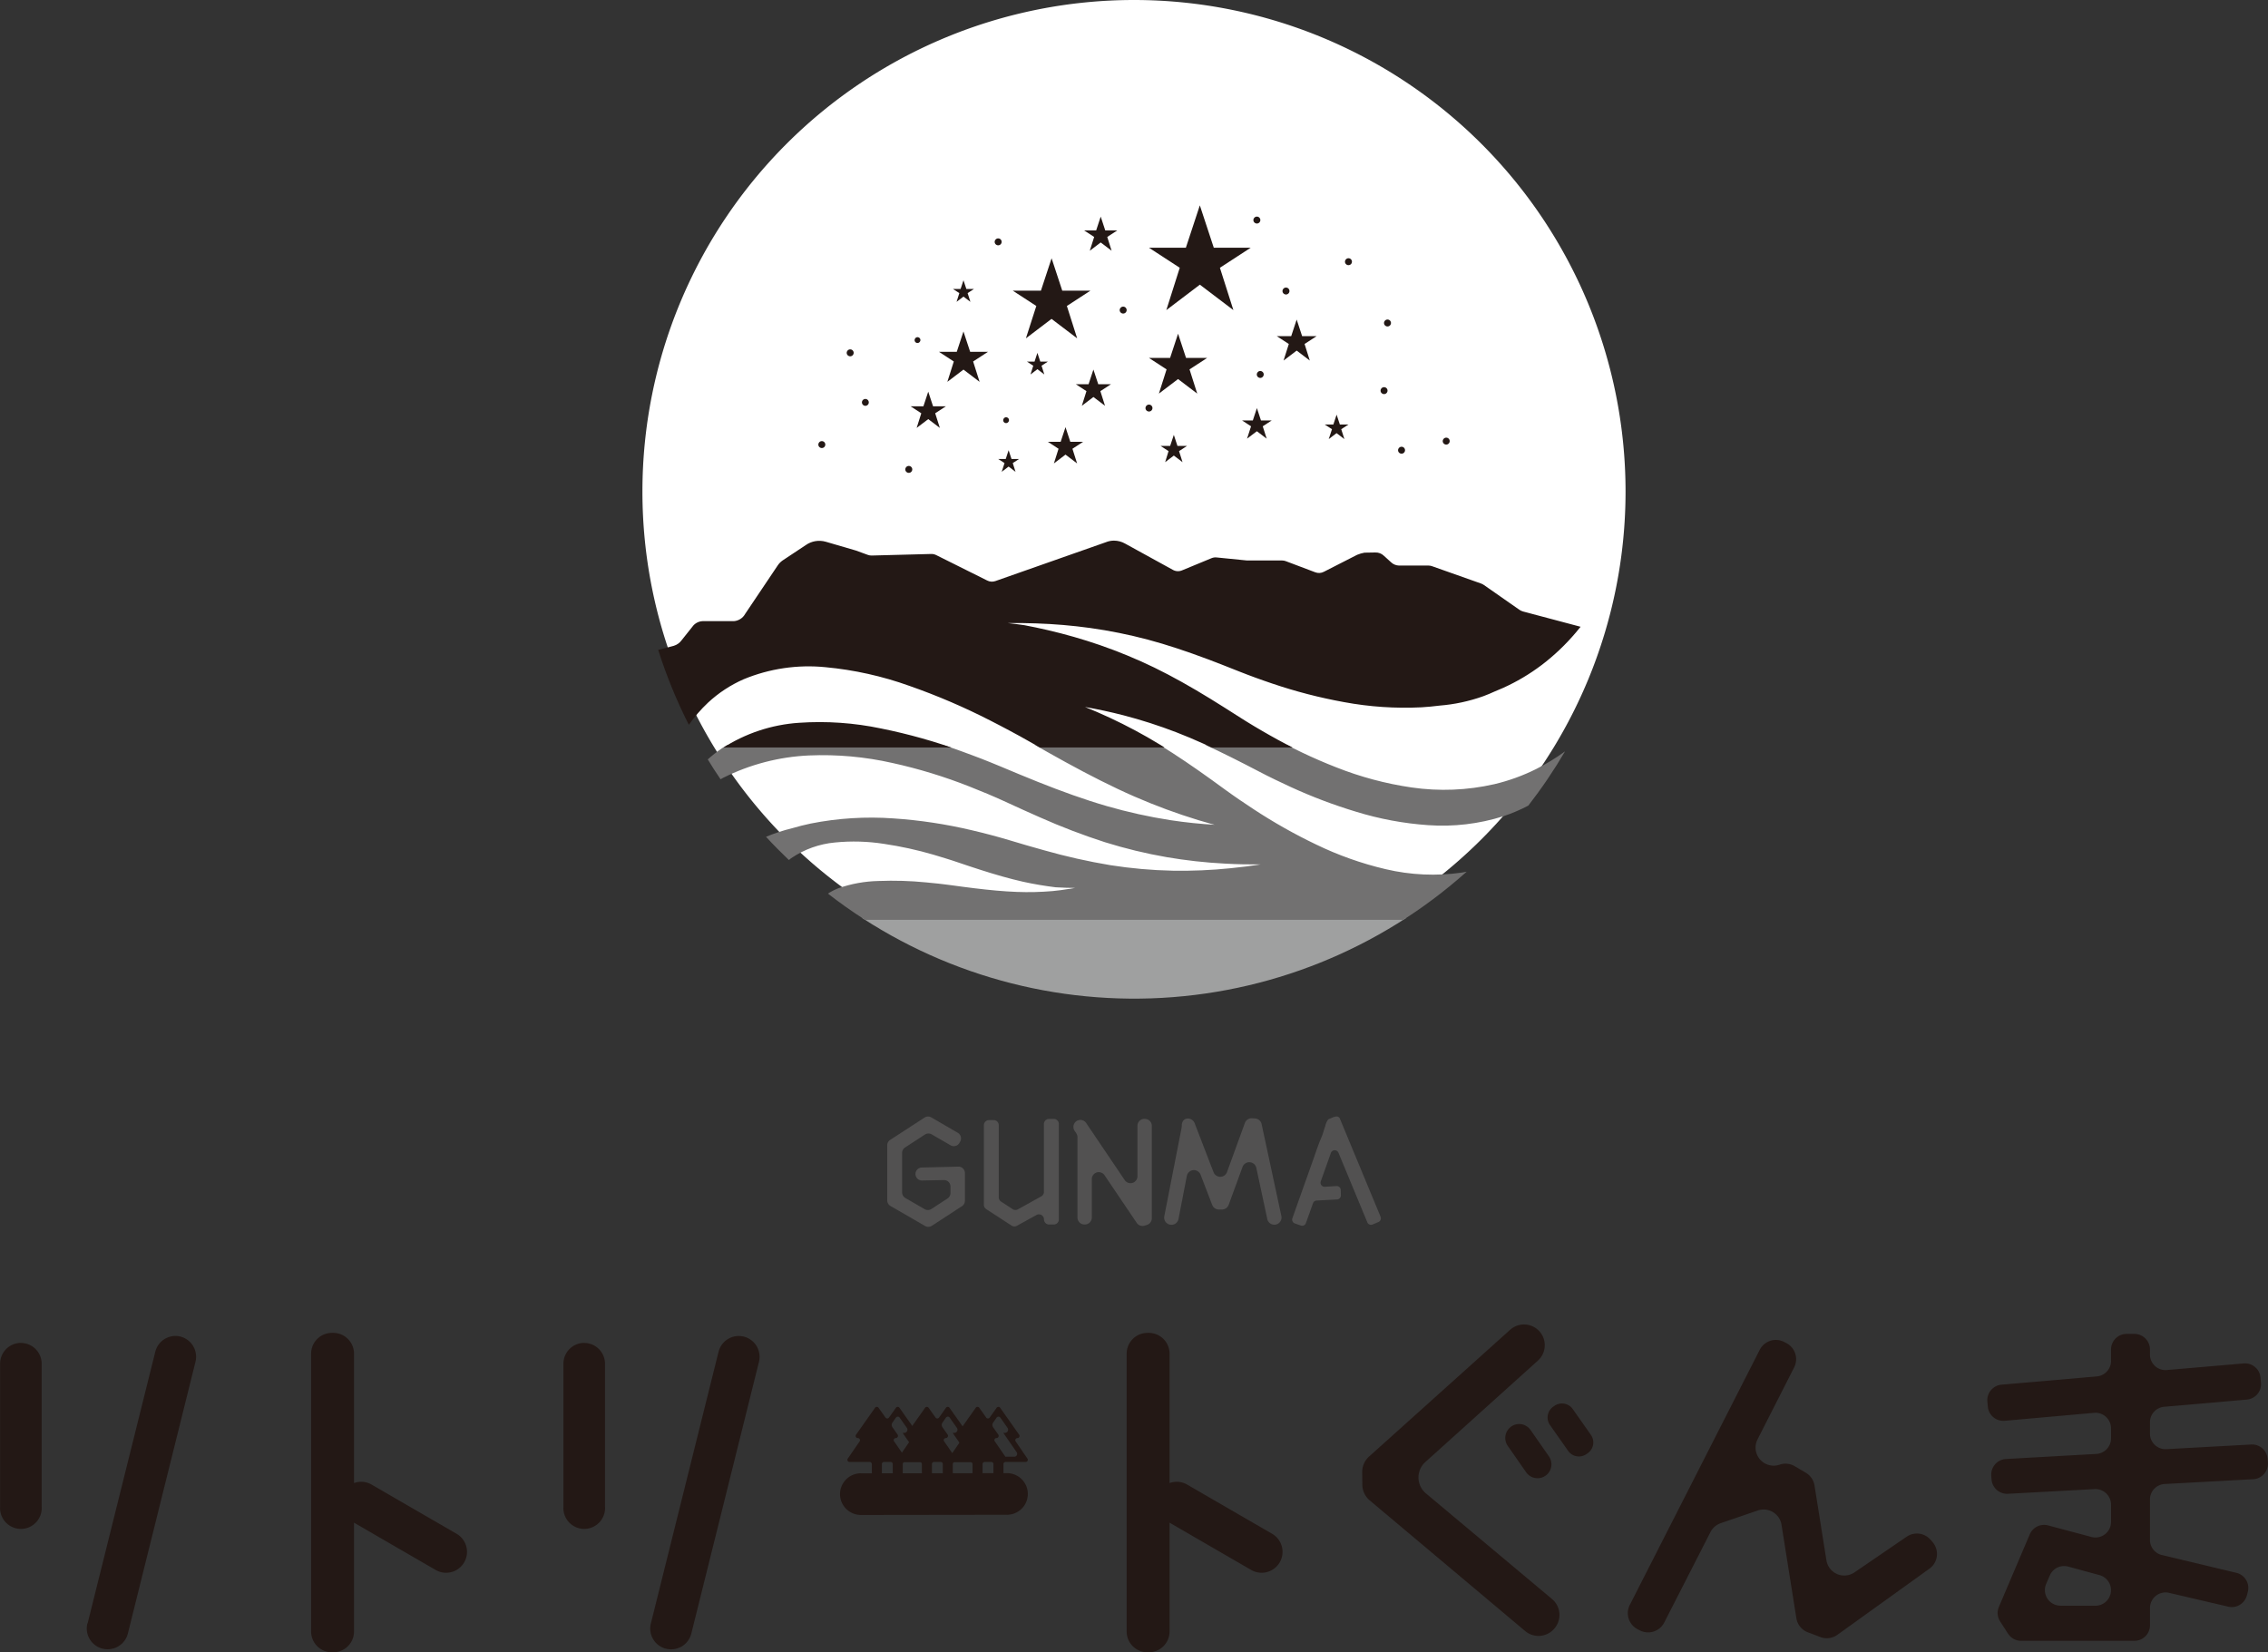<svg id="グループ_1542" data-name="グループ 1542" xmlns="http://www.w3.org/2000/svg" xmlns:xlink="http://www.w3.org/1999/xlink" width="185.016" height="134.794" viewBox="0 0 185.016 134.794">
  <rect x="0" y="0" width="185.016" height="134.794" fill="#333333" stroke="none"/>
  <defs>
    <clipPath id="clip-path">
      <rect id="長方形_1498" data-name="長方形 1498" width="185.016" height="134.794" fill="none" stroke="#707070" stroke-width="1"/>
    </clipPath>
    <clipPath id="clip-path-2">
      <path id="パス_808" data-name="パス 808" d="M141.221,57.684h0M145.261,0a40.732,40.732,0,0,0-36.346,59.131,11.887,11.887,0,0,1,1.566-1.807,10.441,10.441,0,0,1,2.906-1.909,13.868,13.868,0,0,1,6.678-.983,27.937,27.937,0,0,1,6.857,1.528,52.37,52.37,0,0,1,6.6,2.832c.536.271,1.066.551,1.594.833l.8.433.764.429,1.509.856q.743.419,1.47.818c1.942,1.065,3.814,2.021,5.625,2.812a48.306,48.306,0,0,0,5.23,1.933c.35.106.7.2,1.039.3.1.025.2.053.292.077-1.154-.066-2.359-.185-3.615-.377a41.808,41.808,0,0,1-5.189-1.148c-1.81-.524-3.694-1.205-5.655-1.989-.491-.2-.985-.4-1.486-.606l-1.527-.638-.773-.318-.8-.318c-.533-.2-1.067-.408-1.606-.6a45.275,45.275,0,0,0-6.585-1.855,24.457,24.457,0,0,0-6.7-.467,13.093,13.093,0,0,0-6.279,2.089,11.224,11.224,0,0,0-1.139.894q.5.823,1.043,1.62c.073-.039.145-.083.219-.121a17.356,17.356,0,0,1,7.011-1.822,25.851,25.851,0,0,1,6.783.613,41.109,41.109,0,0,1,6.3,1.926c.506.2,1,.4,1.5.61l.747.322.713.322,1.407.644q.691.316,1.373.612a53.044,53.044,0,0,0,5.31,2.031,39.561,39.561,0,0,0,5.046,1.22,40.472,40.472,0,0,0,4.714.523c1.017.058,2,.074,2.946.067-.8.122-1.622.231-2.474.312a39.332,39.332,0,0,1-4.7.2,37.6,37.6,0,0,1-5.092-.45,49.65,49.65,0,0,1-5.422-1.219c-.467-.128-.936-.263-1.41-.4l-1.447-.429q-.365-.108-.733-.213l-.765-.208c-.508-.132-1.018-.263-1.534-.382a38.95,38.95,0,0,0-6.393-.965,25.376,25.376,0,0,0-6.752.421c-.506.107-1.016.235-1.524.385a14.228,14.228,0,0,0-2.114.694c.6.654,1.225,1.282,1.864,1.894.062-.049.123-.1.187-.147a7.594,7.594,0,0,1,3.579-1.283,15.749,15.749,0,0,1,4,.114,30.069,30.069,0,0,1,4.018.879c.332.094.661.194.99.3l.5.157.478.159.945.318c.311.1.616.2.919.3,1.212.389,2.372.724,3.477.973.932.207,1.815.35,2.668.455.3.018.595.032.88.04q.364.011.713.011c-.14.028-.293.05-.439.075l.049,0c-.052.006-.11.009-.163.015-.408.067-.831.127-1.288.168a23.377,23.377,0,0,1-2.9.069c-1.066-.039-2.235-.148-3.483-.3-.312-.037-.628-.077-.951-.121l-.984-.132-.5-.064-.511-.061c-.336-.037-.671-.073-1-.1a27.956,27.956,0,0,0-3.856-.114,10.6,10.6,0,0,0-3.311.6,4.736,4.736,0,0,0-.832.429A40.7,40.7,0,0,0,172.4,71.111c-.128.024-.257.052-.385.072a16.744,16.744,0,0,1-6.222-.278,27.194,27.194,0,0,1-5.676-2.013,43.214,43.214,0,0,1-5.076-2.865c-.4-.26-.795-.526-1.186-.793l-.587-.408-.56-.4q-.555-.4-1.1-.8t-1.078-.765c-1.429-1-2.828-1.917-4.219-2.713a41.96,41.96,0,0,0-4.113-2.058q-.5-.217-.993-.414l.02.005h0c1.01.178,2.053.4,3.12.675a39.918,39.918,0,0,1,4.316,1.387c1.473.568,2.97,1.256,4.507,2.022.385.191.772.387,1.163.589l1.19.616.6.308.632.312c.42.2.842.4,1.27.6a41.538,41.538,0,0,0,5.372,2.034,26.105,26.105,0,0,0,5.844,1.089,16.472,16.472,0,0,0,6.15-.725,13.642,13.642,0,0,0,2.038-.867,40.806,40.806,0,0,0,3-4.431,16.7,16.7,0,0,1-2.345,1.439,15.786,15.786,0,0,1-3.413,1.24,18.443,18.443,0,0,1-6.768.269,27.461,27.461,0,0,1-6.146-1.643,41.973,41.973,0,0,1-5.482-2.616c-.433-.242-.856-.492-1.278-.743l-.633-.386-.6-.378-1.189-.756q-.584-.37-1.161-.724c-1.541-.945-3.049-1.8-4.55-2.53a40.7,40.7,0,0,0-4.445-1.836,42.8,42.8,0,0,0-4.255-1.22c-.647-.153-1.276-.282-1.9-.4q-.691-.1-1.361-.174c.757-.009,1.536,0,2.337.028a42.7,42.7,0,0,1,4.4.375,40,40,0,0,1,4.682.944c1.6.425,3.224.975,4.9,1.6.419.157.839.319,1.264.486l1.294.512.657.255.686.256c.457.165.915.329,1.381.484a40.974,40.974,0,0,0,5.83,1.508,27.222,27.222,0,0,0,6.33.425q.727-.043,1.464-.138a13.864,13.864,0,0,0,3.584-.769c.315-.115.621-.246.925-.386.222-.088.442-.18.662-.28a16.346,16.346,0,0,0,3.168-1.877,17.622,17.622,0,0,0,2.789-2.65,20.95,20.95,0,0,0,2.249-3.235c.084-.143.161-.289.241-.433l.117-.219.057-.11.086-.167.2-.388c.069-.133.131-.242.215-.429.154-.336.325-.688.444-1.007l.193-.489.174-.5a19.359,19.359,0,0,0,.745-2.873c.008-.341.025-.681.025-1.024A40.738,40.738,0,0,0,145.261,0Z" transform="translate(-104.523)" fill="none"/>
    </clipPath>
    <clipPath id="clip-path-3">
      <path id="パス_809" data-name="パス 809" d="M143.043,100.174h0m1.766-13.47-9.061,3.186a.842.842,0,0,1-.674-.046l-4.139-2.064a.863.863,0,0,0-.413-.1l-4.869.128a.851.851,0,0,1-.314-.053l-.973-.355-2.463-.719a1.916,1.916,0,0,0-1.636.282l-1.879,1.246a1.524,1.524,0,0,0-.412.425l-2.646,3.94a1.146,1.146,0,0,1-.918.587h-2.564a1.079,1.079,0,0,0-.827.462l-.886,1.112a1.2,1.2,0,0,1-.615.434l-1.282.335a40.731,40.731,0,0,0,2.5,6.112,11.888,11.888,0,0,1,1.566-1.807,10.441,10.441,0,0,1,2.906-1.909,13.868,13.868,0,0,1,6.678-.983,27.935,27.935,0,0,1,6.857,1.528,52.368,52.368,0,0,1,6.6,2.832c.536.271,1.066.551,1.594.833l.8.433.764.429,1.509.856q.743.419,1.47.818c1.942,1.065,3.814,2.021,5.625,2.812a48.311,48.311,0,0,0,5.23,1.933c.35.106.7.2,1.039.3.1.025.2.053.292.077-1.154-.066-2.359-.185-3.615-.377a41.81,41.81,0,0,1-5.189-1.148c-1.81-.524-3.694-1.205-5.655-1.989-.491-.2-.985-.4-1.486-.606l-1.527-.638-.773-.318-.8-.318c-.533-.2-1.067-.408-1.605-.6a45.28,45.28,0,0,0-6.585-1.855,24.457,24.457,0,0,0-6.7-.467,13.093,13.093,0,0,0-6.279,2.089,11.223,11.223,0,0,0-1.139.894q.5.823,1.043,1.62c.073-.039.145-.083.219-.121a17.356,17.356,0,0,1,7.011-1.823,25.852,25.852,0,0,1,6.783.613,41.111,41.111,0,0,1,6.3,1.926c.506.2,1,.4,1.5.61l.747.322.713.322,1.407.644q.691.316,1.373.612a53.046,53.046,0,0,0,5.31,2.031,39.563,39.563,0,0,0,5.046,1.22,40.473,40.473,0,0,0,4.714.523c1.017.058,2,.074,2.946.067-.8.122-1.622.231-2.474.312a39.33,39.33,0,0,1-4.7.2,37.6,37.6,0,0,1-5.092-.45,49.653,49.653,0,0,1-5.422-1.219q-.7-.193-1.41-.4l-1.447-.429q-.365-.108-.733-.213l-.765-.208c-.508-.132-1.018-.263-1.534-.382a38.95,38.95,0,0,0-6.393-.965,25.375,25.375,0,0,0-6.752.421c-.506.107-1.016.235-1.524.385a14.227,14.227,0,0,0-2.114.694c.6.654,1.225,1.282,1.864,1.894.062-.049.123-.1.187-.147a7.594,7.594,0,0,1,3.579-1.283,15.749,15.749,0,0,1,4,.114,30.072,30.072,0,0,1,4.018.879c.332.094.661.194.99.3l.5.157.478.159.945.318c.311.1.616.2.919.3,1.212.389,2.372.724,3.477.973.932.207,1.815.35,2.668.455.3.018.595.032.88.04q.364.011.713.011c-.14.028-.293.05-.439.075l.049,0c-.052.006-.11.009-.163.015-.408.067-.831.127-1.288.168a23.371,23.371,0,0,1-2.9.069c-1.066-.039-2.235-.148-3.483-.3-.312-.037-.628-.077-.951-.121l-.984-.132-.5-.064-.511-.061c-.336-.037-.671-.073-1-.1a27.956,27.956,0,0,0-3.856-.114,10.6,10.6,0,0,0-3.311.6,4.737,4.737,0,0,0-.832.429,40.7,40.7,0,0,0,52.128-1.787c-.128.024-.257.052-.385.072a16.744,16.744,0,0,1-6.222-.278,27.2,27.2,0,0,1-5.676-2.012,43.219,43.219,0,0,1-5.076-2.865c-.4-.26-.795-.526-1.186-.793l-.587-.408-.56-.4q-.555-.4-1.1-.8t-1.078-.765c-1.429-1-2.828-1.917-4.219-2.713a41.964,41.964,0,0,0-4.113-2.058q-.5-.217-.993-.414l.02.005h0c1.01.178,2.053.4,3.12.675a39.913,39.913,0,0,1,4.316,1.387c1.473.568,2.97,1.256,4.507,2.022.385.191.772.387,1.163.589l1.19.616.6.308.632.312c.42.2.842.4,1.27.6a41.542,41.542,0,0,0,5.372,2.034,26.106,26.106,0,0,0,5.844,1.089,16.472,16.472,0,0,0,6.15-.725,13.643,13.643,0,0,0,2.038-.867,40.8,40.8,0,0,0,3-4.431,16.7,16.7,0,0,1-2.345,1.439,15.784,15.784,0,0,1-3.413,1.24,18.443,18.443,0,0,1-6.768.269,27.461,27.461,0,0,1-6.146-1.643,41.971,41.971,0,0,1-5.482-2.616c-.433-.242-.856-.492-1.278-.743l-.633-.386-.6-.378-1.189-.756q-.584-.37-1.161-.724c-1.541-.945-3.049-1.8-4.55-2.53a40.7,40.7,0,0,0-4.445-1.836,42.8,42.8,0,0,0-4.255-1.22c-.647-.153-1.276-.282-1.9-.4q-.691-.1-1.361-.174c.757-.009,1.536,0,2.337.028a42.7,42.7,0,0,1,4.4.375,40,40,0,0,1,4.682.944c1.6.425,3.224.975,4.9,1.6.419.157.839.319,1.264.486l1.294.512.657.255.686.256c.457.165.915.329,1.381.484a40.971,40.971,0,0,0,5.83,1.508,27.223,27.223,0,0,0,6.33.425q.727-.043,1.464-.138a13.865,13.865,0,0,0,3.584-.769c.315-.115.621-.246.925-.386.222-.088.442-.18.662-.28a16.348,16.348,0,0,0,3.168-1.877,17.624,17.624,0,0,0,2.789-2.65q.2-.232.387-.47l-4.692-1.246a1,1,0,0,1-.314-.149l-2.872-2.006a1.028,1.028,0,0,0-.246-.128l-4-1.415a.847.847,0,0,0-.284-.049h-2.41a.978.978,0,0,1-.656-.28l-.562-.51a.958.958,0,0,0-.722-.277l-.872.015a2.849,2.849,0,0,0-.6.175l-2.712,1.384a.845.845,0,0,1-.7.043l-2.4-.907a.86.86,0,0,0-.3-.057h-2.787a.747.747,0,0,1-.083,0l-2.49-.249a.846.846,0,0,0-.411.063l-2.4.992a.85.85,0,0,1-.757-.047l-3.89-2.139a1.852,1.852,0,0,0-.9-.24,1.775,1.775,0,0,0-.589.1" transform="translate(-108.239 -86.601)" fill="#231815" stroke="#707070" stroke-width="1"/>
    </clipPath>
    <clipPath id="clip-path-4">
      <rect id="長方形_1502" data-name="長方形 1502" width="185.016" height="134.794" fill="#231815" stroke="#707070" stroke-width="1"/>
    </clipPath>
  </defs>
  <g id="グループ_1535" data-name="グループ 1535">
    <g id="グループ_1534" data-name="グループ 1534" clip-path="url(#clip-path)">
      <path id="パス_790" data-name="パス 790" d="M184.724,40.1A40.1,40.1,0,1,1,144.624,0a40.1,40.1,0,0,1,40.1,40.1" transform="translate(-52.117 0)" fill="#fff"/>
      <path id="パス_791" data-name="パス 791" d="M163.271,68a.228.228,0,0,1,.323-.064.229.229,0,0,1,.064.323.233.233,0,1,1-.387-.259" transform="translate(-81.388 -33.855)" fill="#231815"/>
      <path id="パス_792" data-name="パス 792" d="M148.858,54.964a.229.229,0,0,1,.323-.064.229.229,0,0,1,.064.323.233.233,0,1,1-.387-.259" transform="translate(-74.202 -27.353)" fill="#231815"/>
      <path id="パス_793" data-name="パス 793" d="M147.342,75.94a.282.282,0,1,1,.077.387.274.274,0,0,1-.077-.387" transform="translate(-73.441 -37.802)" fill="#231815"/>
      <path id="パス_794" data-name="パス 794" d="M140.289,65.029a.279.279,0,1,1,.287.431.279.279,0,0,1-.287-.431" transform="translate(-69.925 -32.361)" fill="#231815"/>
      <path id="パス_795" data-name="パス 795" d="M133.194,71.9a.282.282,0,1,1,.077.387.274.274,0,0,1-.077-.387" transform="translate(-66.387 -35.787)" fill="#231815"/>
      <path id="パス_796" data-name="パス 796" d="M204.539,60.488a.269.269,0,0,1,.176-.121.272.272,0,0,1,.21.044A.275.275,0,0,1,205,60.8a.272.272,0,0,1-.177.121.269.269,0,0,1-.21-.044.273.273,0,0,1-.077-.387" transform="translate(-101.96 -30.097)" fill="#231815"/>
      <path id="パス_797" data-name="パス 797" d="M224.67,63.122a.282.282,0,1,1,.077.387.274.274,0,0,1-.077-.387" transform="translate(-111.998 -31.41)" fill="#231815"/>
      <path id="パス_798" data-name="パス 798" d="M227.515,72.818a.282.282,0,1,1,.077.387.274.274,0,0,1-.077-.387" transform="translate(-113.416 -36.245)" fill="#231815"/>
      <path id="パス_799" data-name="パス 799" d="M234.784,71.338a.282.282,0,1,1,.077.387.274.274,0,0,1-.077-.387" transform="translate(-117.041 -35.507)" fill="#231815"/>
      <path id="パス_800" data-name="パス 800" d="M182.224,50.02a.282.282,0,1,1,.077.387.274.274,0,0,1-.077-.387" transform="translate(-90.834 -24.878)" fill="#231815"/>
      <path id="パス_801" data-name="パス 801" d="M161.884,38.918a.282.282,0,1,1,.077.387.274.274,0,0,1-.077-.387" transform="translate(-80.692 -19.342)" fill="#231815"/>
      <path id="パス_802" data-name="パス 802" d="M203.978,35.373a.282.282,0,1,1,.077.387.274.274,0,0,1-.077-.387" transform="translate(-101.681 -17.575)" fill="#231815"/>
      <path id="パス_803" data-name="パス 803" d="M218.879,42.148a.282.282,0,1,1,.077.387.274.274,0,0,1-.077-.387" transform="translate(-109.11 -20.953)" fill="#231815"/>
      <path id="パス_804" data-name="パス 804" d="M186.423,65.96a.282.282,0,1,1,.077.387.274.274,0,0,1-.077-.387" transform="translate(-92.928 -32.826)" fill="#231815"/>
      <path id="パス_805" data-name="パス 805" d="M208.713,46.917a.282.282,0,1,1,.077.387.274.274,0,0,1-.077-.387" transform="translate(-104.042 -23.33)" fill="#231815"/>
      <path id="パス_806" data-name="パス 806" d="M225.231,52.119a.282.282,0,1,1,.077.387.274.274,0,0,1-.077-.387" transform="translate(-112.278 -25.924)" fill="#231815"/>
      <path id="パス_807" data-name="パス 807" d="M137.809,56.975a.282.282,0,1,1,.077.387.274.274,0,0,1-.077-.387" transform="translate(-68.688 -28.346)" fill="#231815"/>
    </g>
  </g>
  <g id="グループ_1537" data-name="グループ 1537" transform="translate(51.769)">
    <g id="グループ_1536" data-name="グループ 1536" clip-path="url(#clip-path-2)">
      <path id="パス_854" data-name="パス 854" d="M0,0H83.587V14.265H0Z" transform="translate(0.207 74.874)" fill="#9fa0a0"/>
      <rect id="長方形_1500" data-name="長方形 1500" width="83.587" height="14.265" transform="translate(0.207 60.774)" fill="#727171"/>
    </g>
  </g>
  <g id="グループ_1539" data-name="グループ 1539" transform="translate(53.694 44.112)">
    <g id="グループ_1538" data-name="グループ 1538" clip-path="url(#clip-path-3)">
      <rect id="長方形_1501" data-name="長方形 1501" width="125.896" height="25.278" transform="translate(-25.038 -8.415)" fill="#231815"/>
    </g>
  </g>
  <g id="グループ_1541" data-name="グループ 1541">
    <g id="グループ_1540" data-name="グループ 1540" clip-path="url(#clip-path-4)">
      <path id="パス_810" data-name="パス 810" d="M188.353,41.957l2.736-2.076,2.735,2.076-1.1-3.454,2.515-1.637h-3.015l-1.138-3.455-1.138,3.455h-3.015l2.515,1.637Z" transform="translate(-93.208 -16.659)" fill="#231815"/>
      <path id="パス_811" data-name="パス 811" d="M165.838,48.553l2.09-1.587,2.091,1.587-.839-2.64,1.923-1.251h-2.3l-.87-2.64-.869,2.64h-2.3l1.923,1.251Z" transform="translate(-82.148 -20.952)" fill="#231815"/>
      <path id="パス_812" data-name="パス 812" d="M187.745,59.18l1.564-1.187,1.564,1.187-.628-1.975,1.438-.936H189.96l-.65-1.975-.651,1.975h-1.724l1.438.936Z" transform="translate(-93.207 -27.071)" fill="#231815"/>
      <path id="パス_813" data-name="パス 813" d="M215.859,69.459l.638-.484.638.484-.256-.805.587-.382h-.7l-.265-.805-.265.805h-.7l.587.382Z" transform="translate(-107.465 -33.64)" fill="#231815"/>
      <path id="パス_814" data-name="パス 814" d="M208.286,55.337l1.07-.813,1.07.813L210,53.985l.984-.64H209.8l-.445-1.352-.445,1.352h-1.18l.984.64Z" transform="translate(-103.577 -25.924)" fill="#231815"/>
      <path id="パス_815" data-name="パス 815" d="M167.372,59.172l.564-.428.564.428-.227-.712.518-.337h-.621l-.235-.712-.234.712h-.622l.518.337Z" transform="translate(-83.307 -28.625)" fill="#231815"/>
      <path id="パス_816" data-name="パス 816" d="M162.688,75.014l.564-.428.564.428-.227-.712.518-.337h-.621l-.235-.712-.234.712H162.4l.518.337Z" transform="translate(-80.972 -36.525)" fill="#231815"/>
      <path id="パス_817" data-name="パス 817" d="M155.344,47.357l.564-.428.564.428-.227-.712.518-.337h-.621l-.235-.712-.234.712h-.622l.518.337Z" transform="translate(-77.31 -22.734)" fill="#231815"/>
      <path id="パス_818" data-name="パス 818" d="M170.984,72.458l.946-.718.946.718-.38-1.195.87-.567h-1.043L171.93,69.5l-.394,1.195h-1.043l.87.567Z" transform="translate(-85.01 -34.654)" fill="#231815"/>
      <path id="パス_819" data-name="パス 819" d="M148.653,66.682l.946-.718.946.718-.38-1.195.87-.567h-1.043l-.394-1.195-.394,1.195h-1.043l.87.567Z" transform="translate(-73.875 -31.774)" fill="#231815"/>
      <path id="パス_820" data-name="パス 820" d="M153.458,58.042l1.315-1,1.315,1-.528-1.661,1.209-.787h-1.45l-.547-1.661-.547,1.661h-1.45l1.209.787Z" transform="translate(-76.176 -26.892)" fill="#231815"/>
      <path id="パス_821" data-name="パス 821" d="M175.526,63.085l.946-.718.946.718-.38-1.195.87-.567h-1.043l-.394-1.195-.394,1.195h-1.043l.87.567Z" transform="translate(-87.274 -29.981)" fill="#231815"/>
      <path id="パス_822" data-name="パス 822" d="M189.206,72.989l.709-.538.709.538-.285-.9.652-.425h-.782l-.295-.9-.3.9h-.782l.652.425Z" transform="translate(-94.157 -35.288)" fill="#231815"/>
      <path id="パス_823" data-name="パス 823" d="M176.849,38.029l.89-.676.891.676-.357-1.125.819-.533h-.981l-.371-1.125-.371,1.125h-.982l.819.533Z" transform="translate(-87.948 -17.574)" fill="#231815"/>
      <path id="パス_824" data-name="パス 824" d="M202.487,68.889l.8-.606.8.606-.32-1.008.734-.478h-.879l-.332-1.008-.332,1.008h-.879l.734.478Z" transform="translate(-100.756 -33.105)" fill="#231815"/>
      <path id="パス_825" data-name="パス 825" d="M150.691,186.274v2.259a.529.529,0,0,1-.241.443l-2.46,1.6a.529.529,0,0,1-.553.015l-2.821-1.631a.529.529,0,0,1-.264-.458v-4.49a.527.527,0,0,1,.241-.443l2.8-1.82a.529.529,0,0,1,.554-.014l2.162,1.256a.53.53,0,0,1,.194.72l-.056.1a.529.529,0,0,1-.725.2l-1.542-.892a.529.529,0,0,0-.554.015l-1.619,1.054a.529.529,0,0,0-.241.443v3.222a.53.53,0,0,0,.265.458l1.574.909a.529.529,0,0,0,.554-.016l1.313-.857a.529.529,0,0,0,.24-.443v-.529a.53.53,0,0,0-.55-.529l-1.757.035a.529.529,0,1,1-.039-1.058l2.978-.072a.53.53,0,0,1,.548.529" transform="translate(-71.975 -90.58)" fill="#525151"/>
      <path id="パス_826" data-name="パス 826" d="M165.4,182.048h.387a.413.413,0,0,1,.413.413v7.787a.413.413,0,0,1-.413.413H165.4a.413.413,0,0,1-.413-.413.413.413,0,0,0-.614-.362l-1.6.884a.413.413,0,0,1-.426-.015l-2.074-1.349a.413.413,0,0,1-.188-.346v-6.5a.413.413,0,0,1,.413-.414h.387a.413.413,0,0,1,.413.414v5.888a.413.413,0,0,0,.188.346l.948.617a.413.413,0,0,0,.426.015l1.909-1.061a.414.414,0,0,0,.213-.361v-5.541a.413.413,0,0,1,.413-.413" transform="translate(-79.822 -90.771)" fill="#525151"/>
      <path id="パス_827" data-name="パス 827" d="M180.444,182.048h.036a.567.567,0,0,1,.567.567v7.54a.567.567,0,0,1-.4.542l-.193.06a.568.568,0,0,1-.637-.224l-2.63-3.891a.567.567,0,0,0-1.037.317v3.136a.567.567,0,0,1-.567.567h-.036a.567.567,0,0,1-.567-.567v-6.562a.566.566,0,0,0-.1-.317l-.132-.2a.567.567,0,1,1,.94-.635l3.15,4.663a.567.567,0,0,0,1.036-.317v-4.117a.567.567,0,0,1,.567-.567" transform="translate(-87.084 -90.771)" fill="#525151"/>
      <path id="パス_828" data-name="パス 828" d="M197.364,182.432l1.609,7.489a.587.587,0,1,1-1.148.247L196.932,186a.587.587,0,0,0-1.126-.079l-1.129,3.085a.588.588,0,0,1-.546.386l-.246,0a.588.588,0,0,1-.555-.377l-.944-2.459a.587.587,0,0,0-1.125.1l-.679,3.507a.587.587,0,0,1-.69.464h-.006a.587.587,0,0,1-.462-.689l1.406-7.189a1.215,1.215,0,0,0,.021-.261.68.68,0,0,1,.1-.324.663.663,0,0,1,.19-.156.588.588,0,0,1,.756.338l1.543,4a.587.587,0,0,0,1.1-.011l1.456-4a.587.587,0,0,1,.592-.386l.244.017a.588.588,0,0,1,.534.463" transform="translate(-94.444 -90.723)" fill="#525151"/>
      <path id="パス_829" data-name="パス 829" d="M216.366,190.288l-2.353-5.675a.331.331,0,0,0-.618.016l-.826,2.317a.331.331,0,0,0,.323.442l.962-.059a.331.331,0,0,1,.343.321l.013.432a.331.331,0,0,1-.318.341l-1.656.088a.332.332,0,0,0-.3.22l-.579,1.619a.33.33,0,0,1-.423.2l-.481-.171a.331.331,0,0,1-.2-.423l.181-.508.446-1.257.571-1.605.553-1.556c.2-.586.4-1.172.646-1.739.108-.25.156-.5.288-.856a1.243,1.243,0,0,1,.224-.518.425.425,0,0,1,.175-.094c.245-.1.652-.336.8.028l3.311,7.982a.331.331,0,0,1-.176.432l-.473.2a.331.331,0,0,1-.435-.178" transform="translate(-104.825 -90.575)" fill="#525151"/>
      <path id="パス_830" data-name="パス 830" d="M1.7,217.936h0a1.7,1.7,0,0,1,1.7,1.7v11.646a1.7,1.7,0,1,1-3.391,0V219.631a1.7,1.7,0,0,1,1.7-1.7m5.437,22.888,5.523-22.17a1.7,1.7,0,0,1,2.042-1.238H14.7a1.7,1.7,0,0,1,1.248,2.058l-5.517,22.171a1.7,1.7,0,0,1-2.056,1.235l-.013,0a1.7,1.7,0,0,1-1.234-2.055" transform="translate(0 -108.382)" fill="#231815"/>
      <path id="パス_831" data-name="パス 831" d="M50.619,241.214V218.556a1.7,1.7,0,0,1,1.7-1.7h.1a1.7,1.7,0,0,1,1.7,1.7v22.658a1.7,1.7,0,0,1-1.7,1.7h-.1a1.7,1.7,0,0,1-1.7-1.7m4.938-11.98,6.928,4.012a1.7,1.7,0,1,1-1.708,2.95l-6.928-4.012a1.7,1.7,0,1,1,1.708-2.95" transform="translate(-25.239 -108.124)" fill="#231815"/>
      <path id="パス_832" data-name="パス 832" d="M183.309,241.214V218.556a1.7,1.7,0,0,1,1.7-1.7h.1a1.7,1.7,0,0,1,1.7,1.7v22.658a1.7,1.7,0,0,1-1.7,1.7h-.1a1.7,1.7,0,0,1-1.7-1.7m4.938-11.98,6.928,4.012a1.7,1.7,0,1,1-1.708,2.95l-6.928-4.012a1.7,1.7,0,1,1,1.708-2.95" transform="translate(-91.4 -108.124)" fill="#231815"/>
      <path id="パス_833" data-name="パス 833" d="M93.359,217.936h0a1.7,1.7,0,0,1,1.7,1.7v11.646a1.7,1.7,0,1,1-3.391,0V219.631a1.7,1.7,0,0,1,1.7-1.7M98.8,240.824l5.523-22.17a1.7,1.7,0,0,1,2.042-1.238h.007a1.7,1.7,0,0,1,1.248,2.058L102.1,241.646a1.7,1.7,0,0,1-2.056,1.235l-.013,0a1.7,1.7,0,0,1-1.234-2.055" transform="translate(-45.705 -108.382)" fill="#231815"/>
      <path id="パス_834" data-name="パス 834" d="M235.983,218.4l-9.206,8.295a1.692,1.692,0,0,0,.046,2.554l10.292,8.622a1.692,1.692,0,0,1,.2,2.394l-.015.018a1.692,1.692,0,0,1-2.376.2L222.24,229.822a1.691,1.691,0,0,1-.6-1.276l-.012-1.023a1.691,1.691,0,0,1,.561-1.278l11.534-10.363a1.692,1.692,0,0,1,2.263,2.515" transform="translate(-110.504 -107.425)" fill="#231815"/>
      <path id="パス_835" data-name="パス 835" d="M289.566,234.32l.163.2a1.476,1.476,0,0,1-.274,2.142l-7.514,5.4a1.477,1.477,0,0,1-1.384.181l-1.025-.389a1.475,1.475,0,0,1-.934-1.148l-1.212-7.624a1.477,1.477,0,0,0-1.936-1.165l-3.024,1.036a1.478,1.478,0,0,0-.835.725l-3.772,7.379a1.476,1.476,0,0,1-1.991.64l-.18-.093a1.476,1.476,0,0,1-.639-1.982l10.6-20.811a1.476,1.476,0,0,1,1.992-.642l.178.092a1.476,1.476,0,0,1,.639,1.98l-2.987,5.874a1.476,1.476,0,0,0,1.8,2.064,1.475,1.475,0,0,1,1.233.125l.909.538a1.475,1.475,0,0,1,.706,1.038l.97,6.1a1.475,1.475,0,0,0,2.29.986l4.259-2.911a1.475,1.475,0,0,1,1.967.275" transform="translate(-132.056 -108.696)" fill="#231815"/>
      <path id="パス_836" data-name="パス 836" d="M336.6,230.542v3.292a1.271,1.271,0,0,0,.943,1.227l6.137,1.466a1.271,1.271,0,0,1,.9,1.558l-.077.285a1.271,1.271,0,0,1-1.558.9l-4.742-1.107a1.271,1.271,0,0,0-1.6,1.227v1.405a1.27,1.27,0,0,1-1.271,1.271h-9.241a1.271,1.271,0,0,1-1.068-.583l-.646-1a1.271,1.271,0,0,1-.1-1.185l2.518-5.915a1.27,1.27,0,0,1,1.5-.73l3.53.941a1.271,1.271,0,0,0,1.6-1.228v-1.408a1.27,1.27,0,0,0-1.357-1.267l-7.036.38a1.27,1.27,0,0,1-1.354-1.175l-.022-.3a1.271,1.271,0,0,1,1.178-1.36l7.41-.417a1.271,1.271,0,0,0,1.181-1.267v-.818a1.271,1.271,0,0,0-1.383-1.266l-7.289.649a1.27,1.27,0,0,1-1.378-1.152l-.038-.414a1.27,1.27,0,0,1,1.156-1.38l7.772-.674a1.271,1.271,0,0,0,1.161-1.266V218.3a1.271,1.271,0,0,1,1.271-1.271h.643A1.27,1.27,0,0,1,336.6,218.3v.411a1.271,1.271,0,0,0,1.38,1.266l6.264-.539a1.271,1.271,0,0,1,1.375,1.152l.038.418a1.27,1.27,0,0,1-1.156,1.38l-6.74.585a1.271,1.271,0,0,0-1.161,1.266v.923a1.271,1.271,0,0,0,1.359,1.268l6.885-.377a1.271,1.271,0,0,1,1.356,1.175l.022.294a1.271,1.271,0,0,1-1.181,1.36l-7.257.393a1.27,1.27,0,0,0-1.184,1.268m-7.3,8.661h2.841a1.271,1.271,0,0,0,.334-2.5l-2.542-.693a1.27,1.27,0,0,0-1.5.721l-.3.693a1.271,1.271,0,0,0,1.166,1.775" transform="translate(-161.214 -108.213)" fill="#231815"/>
      <path id="パス_837" data-name="パス 837" d="M245.392,231.9h0a1.133,1.133,0,0,1,1.577.28l1.5,2.153a1.133,1.133,0,1,1-1.857,1.3l-1.5-2.153a1.133,1.133,0,0,1,.281-1.577" transform="translate(-122.113 -115.527)" fill="#231815"/>
      <path id="パス_838" data-name="パス 838" d="M253.856,228.813l1.477,2.1a1.075,1.075,0,0,1-.264,1.5l-.095.066a1.075,1.075,0,0,1-1.5-.264l-1.477-2.1a1.075,1.075,0,0,1,.264-1.5l.094-.066a1.075,1.075,0,0,1,1.5.263" transform="translate(-125.553 -113.861)" fill="#231815"/>
      <path id="パス_839" data-name="パス 839" d="M139.863,234.274v-.709a.175.175,0,0,0-.174-.174h-1.645a.174.174,0,0,1-.144-.273l.965-1.4a.174.174,0,0,0-.143-.273h-.006a.175.175,0,0,1-.143-.275l1.553-2.2a.175.175,0,0,1,.285,0l.567.8a.174.174,0,0,0,.285,0l.568-.8a.174.174,0,0,1,.285,0l1.553,2.2a.175.175,0,0,1-.142.275.174.174,0,0,0-.144.273l.96,1.4a.174.174,0,0,1-.143.273h-1.64a.175.175,0,0,0-.174.174v.709a.174.174,0,0,1-.174.174h-.468a.174.174,0,0,1-.174-.174v-.709a.174.174,0,0,0-.174-.174h-.539a.175.175,0,0,0-.174.174v.709a.174.174,0,0,1-.174.174h-.468a.174.174,0,0,1-.174-.174m2.677-1.31h.727a.234.234,0,0,0,.193-.367l-1.09-1.579h.135a.258.258,0,0,0,.211-.407l-.591-.84a.186.186,0,0,0-.3,0l-.287.413a.325.325,0,0,0,0,.373l.421.6a.182.182,0,0,1-.149.286.167.167,0,0,0-.137.261Z" transform="translate(-68.742 -114.129)" fill="#231815"/>
      <path id="パス_840" data-name="パス 840" d="M148,234.274v-.709a.175.175,0,0,0-.174-.174h-1.645a.174.174,0,0,1-.144-.273l.965-1.4a.174.174,0,0,0-.143-.273h-.006a.175.175,0,0,1-.143-.275l1.553-2.2a.175.175,0,0,1,.285,0l.567.8a.174.174,0,0,0,.285,0l.568-.8a.174.174,0,0,1,.285,0l1.553,2.2a.175.175,0,0,1-.142.275.174.174,0,0,0-.144.273l.96,1.4a.174.174,0,0,1-.143.273h-1.64a.175.175,0,0,0-.174.174v.709a.174.174,0,0,1-.174.174h-.468a.174.174,0,0,1-.174-.174v-.709a.174.174,0,0,0-.174-.174h-.539a.175.175,0,0,0-.174.174v.709a.174.174,0,0,1-.174.174h-.468a.174.174,0,0,1-.174-.174m2.677-1.31h.727a.234.234,0,0,0,.193-.367l-1.09-1.579h.135a.258.258,0,0,0,.211-.407l-.591-.84a.186.186,0,0,0-.3,0l-.287.413a.325.325,0,0,0,0,.373l.421.6a.182.182,0,0,1-.149.286.167.167,0,0,0-.137.261Z" transform="translate(-72.797 -114.129)" fill="#231815"/>
      <path id="パス_841" data-name="パス 841" d="M156.248,234.274v-.709a.175.175,0,0,0-.174-.174h-1.645a.174.174,0,0,1-.144-.273l.965-1.4a.174.174,0,0,0-.143-.273H155.1a.175.175,0,0,1-.143-.275l1.553-2.2a.175.175,0,0,1,.285,0l.567.8a.174.174,0,0,0,.285,0l.568-.8a.174.174,0,0,1,.285,0l1.553,2.2a.175.175,0,0,1-.142.275.174.174,0,0,0-.144.273l.96,1.4a.174.174,0,0,1-.143.273h-1.64a.175.175,0,0,0-.174.174v.709a.174.174,0,0,1-.174.174h-.468a.174.174,0,0,1-.174-.174v-.709a.174.174,0,0,0-.174-.174h-.539a.175.175,0,0,0-.174.174v.709a.174.174,0,0,1-.174.174h-.468a.174.174,0,0,1-.174-.174m2.677-1.31h.727a.234.234,0,0,0,.193-.367l-1.09-1.579h.135a.258.258,0,0,0,.211-.407l-.591-.84a.186.186,0,0,0-.3,0l-.287.413a.325.325,0,0,0,0,.373l.421.6a.182.182,0,0,1-.149.286.167.167,0,0,0-.137.261Z" transform="translate(-76.912 -114.129)" fill="#231815"/>
      <path id="パス_842" data-name="パス 842" d="M138.38,239.7l11.919-.016a1.7,1.7,0,0,1,1.7,1.679h0a1.7,1.7,0,0,1-1.7,1.716l-11.919.016a1.7,1.7,0,0,1,0-3.4" transform="translate(-68.152 -119.509)" fill="#231815"/>
    </g>
  </g>
</svg>
